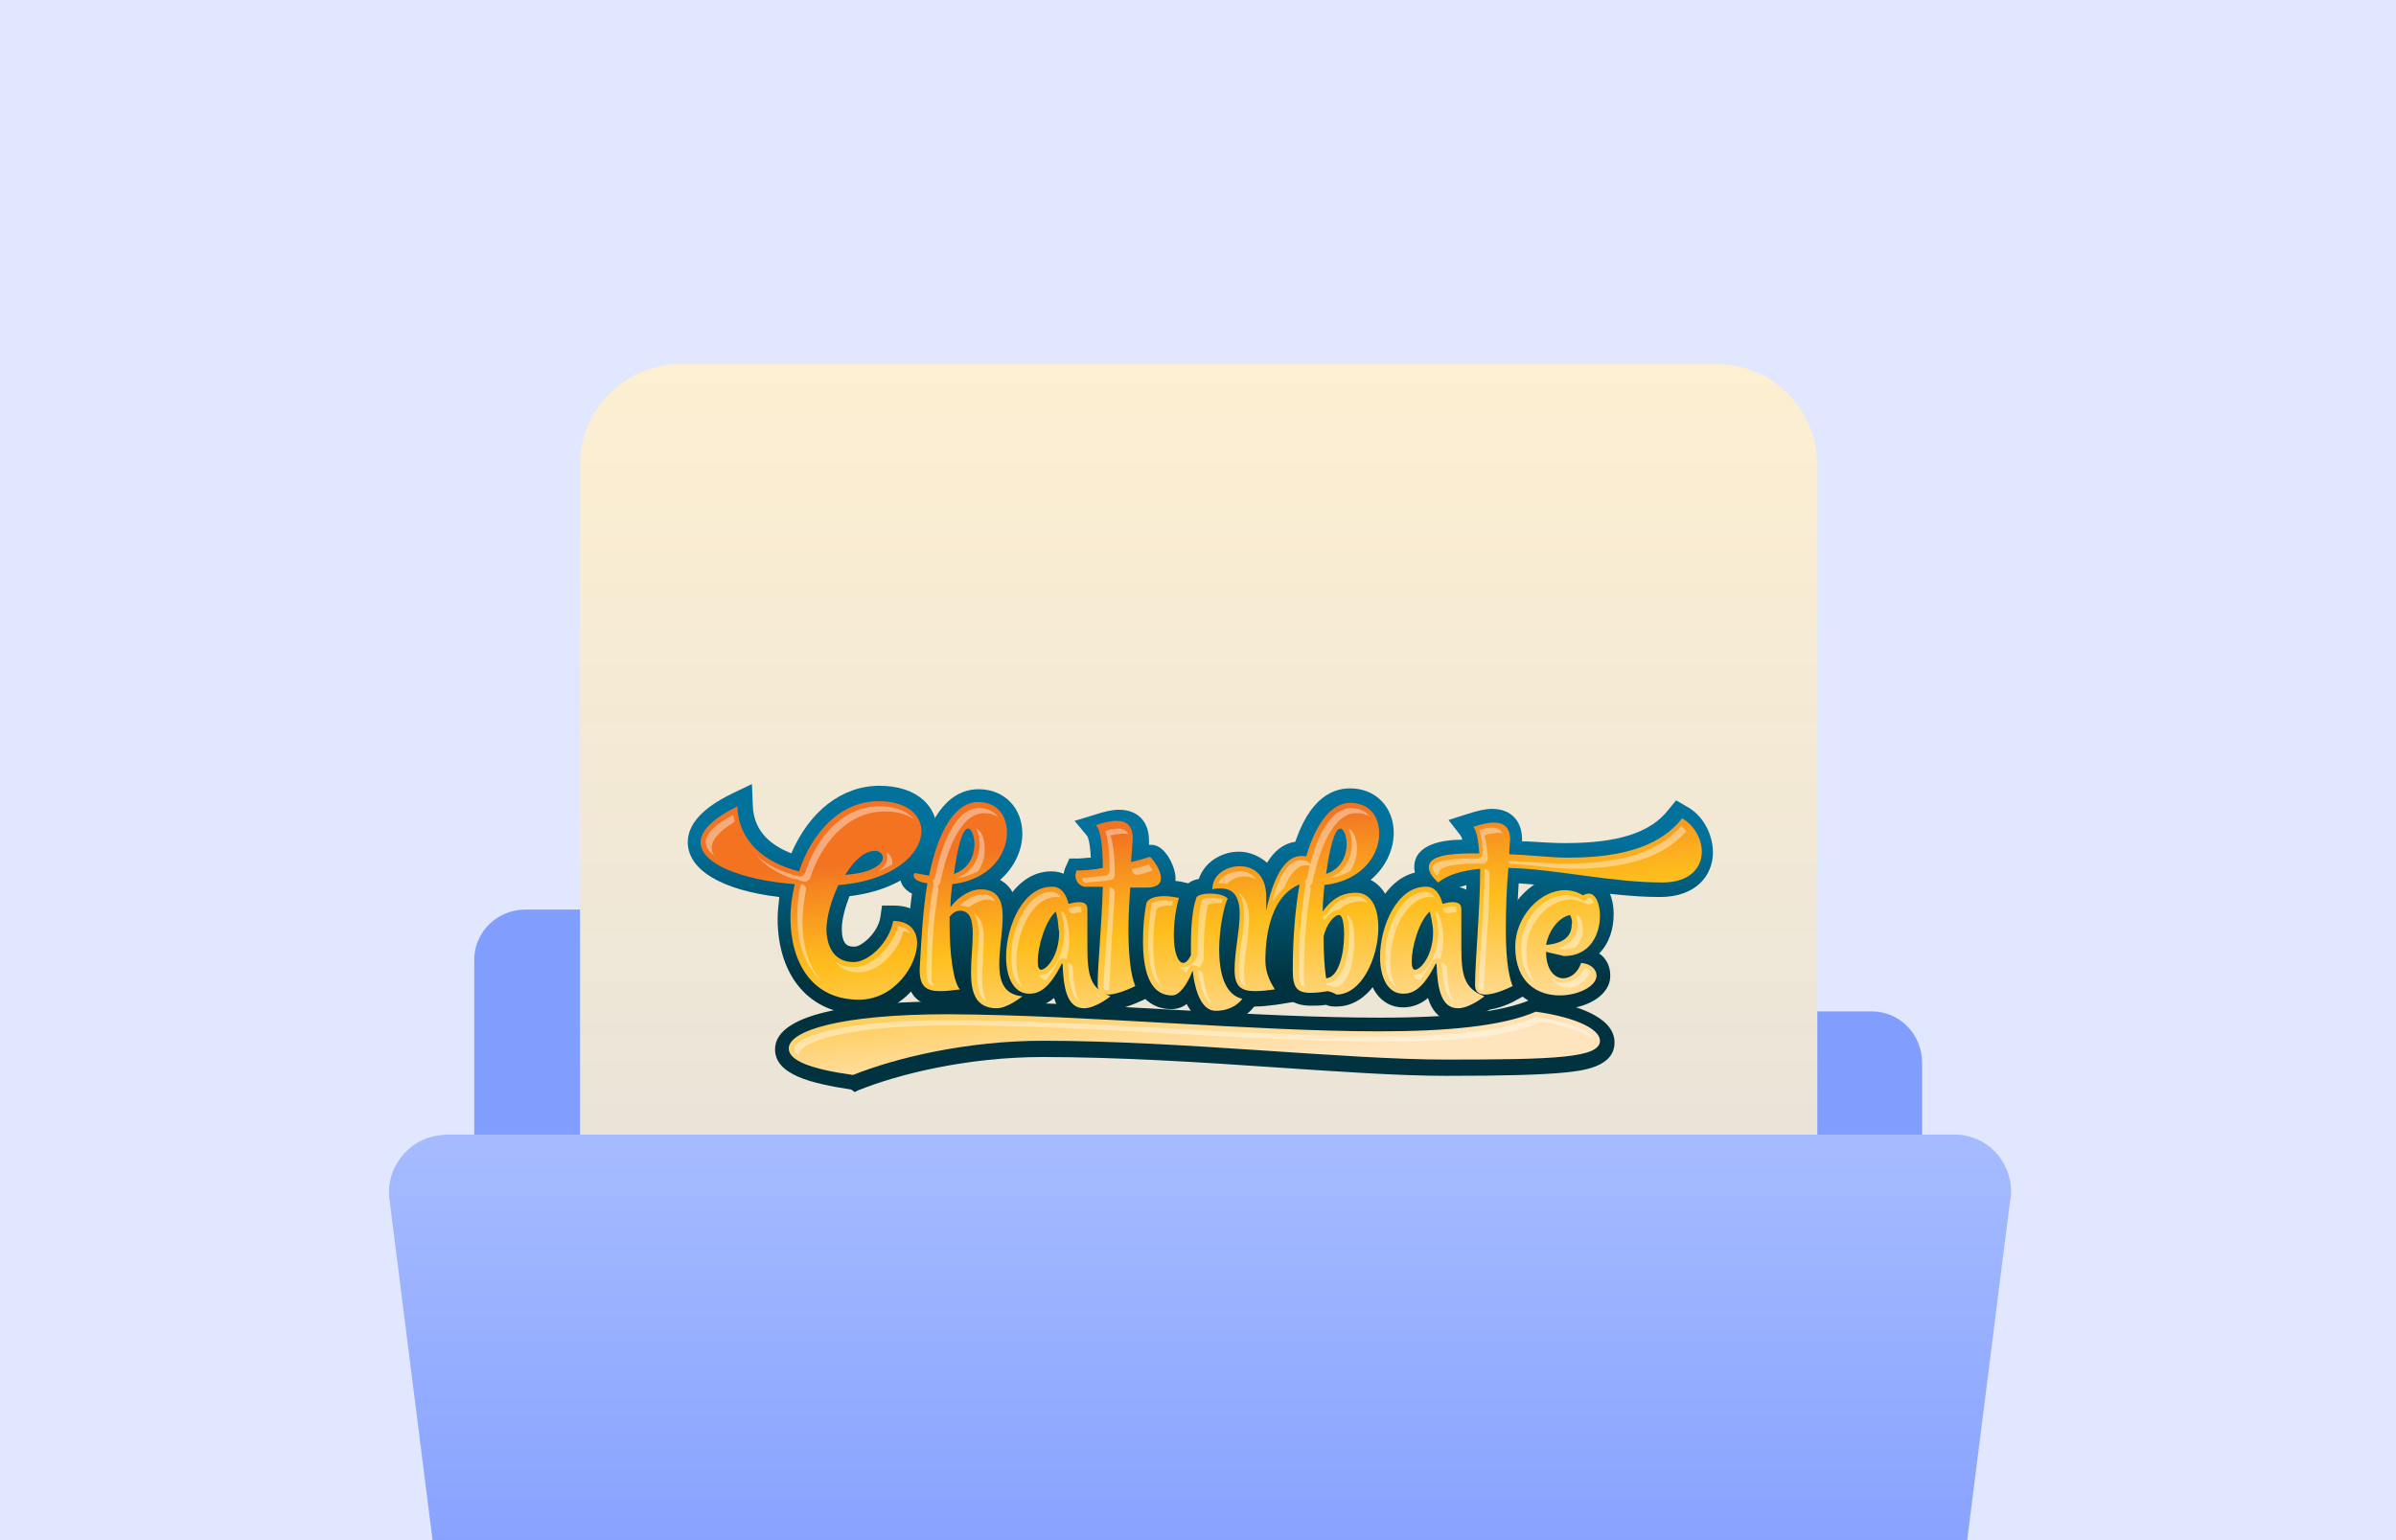 <svg version="1.1" id="Layer_1" xmlns="http://www.w3.org/2000/svg" xmlns:xlink="http://www.w3.org/1999/xlink" x="0px" y="0px" viewBox="0 0 280 180" style="enable-background:new 0 0 280 180;" xml:space="preserve">
<style type="text/css">
	.st0{fill:#E0E7FF;}
	.st1{clip-path:url(#SVGID_2_);}
	.st2{fill:#819EFF;}
	.st3{fill:url(#SVGID_3_);}
	.st4{fill:url(#SVGID_4_);}
	.st5{fill:url(#SVGID_5_);}
	.st6{fill:url(#SVGID_6_);}
	.st7{fill:url(#SVGID_7_);}
	.st8{fill:url(#SVGID_8_);}
	.st9{fill:url(#SVGID_9_);}
	.st10{fill:url(#SVGID_10_);}
	.st11{fill:url(#SVGID_11_);}
	.st12{fill:url(#SVGID_12_);}
	.st13{fill:url(#SVGID_13_);}
	.st14{fill:url(#SVGID_14_);}
	.st15{fill:url(#SVGID_15_);}
	.st16{fill:url(#SVGID_16_);}
	.st17{fill:url(#SVGID_17_);}
	.st18{fill:url(#SVGID_18_);}
	.st19{fill:url(#SVGID_19_);}
	.st20{fill:url(#SVGID_20_);}
	.st21{fill:url(#SVGID_21_);}
	.st22{fill:url(#SVGID_22_);}
	.st23{fill:url(#SVGID_23_);}
	.st24{fill:url(#SVGID_24_);}
	.st25{fill:url(#SVGID_25_);}
	.st26{opacity:0.4;}
	.st27{fill:#FFFFFF;}
	.st28{fill:url(#SVGID_26_);}
</style>
<g transform="translate(-20 -378)">
	<rect x="20" y="378" class="st0" width="280" height="180"/>
	<g>
		<defs>
			<rect id="SVGID_1_" x="20" y="378" width="280" height="180"/>
		</defs>
		<clipPath id="SVGID_2_">
			<use xlink:href="#SVGID_1_"  style="overflow:visible;"/>
		</clipPath>
		<g class="st1">
			<g transform="translate(90.018 124.703)">
				<path class="st2" d="M45.7,365.6L45.7,365.6c0-3.3-2.6-6-5.9-6c0,0,0,0,0,0H-8.6c-3.3,0-6,2.6-6,5.9c0,0,0,0,0,0v55.2
					c0,3.3,2.6,6,5.9,6c0,0,0,0,0,0h157.3c3.3,0,6-2.6,6-5.9c0,0,0,0,0-0.1v-43.2c0-3.3-2.6-6-5.9-6c0,0,0,0,0,0H51.6
					C48.3,371.6,45.7,368.9,45.7,365.6z"/>
				<g transform="translate(-2.244 295.833)">
					<linearGradient id="SVGID_3_" gradientUnits="userSpaceOnUse" x1="72.325" y1="144.648" x2="72.325" y2="-2.578134e-07">
						<stop  offset="0" style="stop-color:#DEDDDD"/>
						<stop  offset="1" style="stop-color:#FDEFD1"/>
					</linearGradient>
					<path class="st3" d="M132.8,144.6h-121c-6.5,0-11.8-5.3-11.8-11.8v-121C0,5.3,5.3,0,11.8,0h121c6.5,0,11.8,5.3,11.8,11.8v121
						C144.6,139.4,139.4,144.6,132.8,144.6z"/>
					<g>
						<g id="Layer_1_1_">
							
								<linearGradient id="SVGID_4_" gradientUnits="userSpaceOnUse" x1="27.065" y1="39.52" x2="27.065" y2="22.741" gradientTransform="matrix(1 0 0 -1 0 94.928)">
								<stop  offset="0" style="stop-color:#02729D"/>
								<stop  offset="1" style="stop-color:#00333F"/>
							</linearGradient>
							<path class="st4" d="M32.8,76c-5.9,0-9.7-4.4-9.7-11.2c0-0.8,0.1-1.6,0.2-2.5c-6.8-0.8-10.7-3.2-10.7-6.4
								c0-2.1,1.7-4,5.2-5.7l2.3-1.1l0.1,2.5c0.1,3.3,2.5,4.8,4.5,5.6c2.1-4.9,5.9-7.9,10.3-7.9c4.6,0,6.7,2.6,6.7,5.1
								c0,3.3-3.5,7-10.2,7.8c-0.5,1.3-0.9,2.7-0.9,3.8c0,2.1,0.9,2.1,1.5,2.1c0.8,0,2.7-1.6,3-3.4l0.2-1.4h1.4
								c2.7,0,4.5,1.7,4.5,4.2C41.2,71.1,37.9,76,32.8,76z"/>
							
								<linearGradient id="SVGID_5_" gradientUnits="userSpaceOnUse" x1="46.562" y1="39.52" x2="46.562" y2="22.741" gradientTransform="matrix(1 0 0 -1 0 94.928)">
								<stop  offset="0" style="stop-color:#02729D"/>
								<stop  offset="1" style="stop-color:#00333F"/>
							</linearGradient>
							<path class="st5" d="M48.8,77c-1.4,0-3-0.4-3.9-2.1l-0.1,0C44,75,43.1,75,42.2,75.1c-2.7,0-4-1.4-4-4.2c0-3,0.2-6,0.6-9
								c-1.2-0.6-1.4-1.5-1.4-2.1c0-0.5,0.2-1,0.5-1.3l0.6-0.8l1.1,0.3c1.7-6.9,4.7-8.3,7-8.3c3,0,5.1,2.2,5.1,5.2
								c0,1.9-0.9,3.9-2.6,5.4c1.1,0.6,2.1,1.8,2.1,4.4c0,1-0.1,1.9-0.2,2.8c-0.1,0.9-0.2,1.8-0.2,2.6c0,2,0.6,2.1,1.2,2.1l3.8,0.4
								l-2.9,2.5C52.5,75.4,50.6,77,48.8,77z"/>
							
								<linearGradient id="SVGID_6_" gradientUnits="userSpaceOnUse" x1="56.654" y1="39.52" x2="56.654" y2="22.74" gradientTransform="matrix(1 0 0 -1 0 94.928)">
								<stop  offset="0" style="stop-color:#02729D"/>
								<stop  offset="1" style="stop-color:#00333F"/>
							</linearGradient>
							<path class="st6" d="M58.9,76.9c-2,0-3-1.2-3.5-2.8c-0.8,0.7-1.8,1.1-2.9,1.1c-2.6,0-4.3-2.3-4.3-6c0-4.8,2.6-9.9,6.9-9.9
								c1.3,0,2.4,0.6,3.1,1.8h0.2c1.8,0,2.7,1.2,2.7,2.4c0,1,0,1.8,0,2.6c0,0.6,0,1.2,0,1.8c0,3.3,0.3,3.8,1.7,4.3l2.6,1L63,75.1
								C62.7,75.4,60.7,76.9,58.9,76.9z"/>
							
								<linearGradient id="SVGID_7_" gradientUnits="userSpaceOnUse" x1="62.972" y1="39.52" x2="62.972" y2="22.741" gradientTransform="matrix(1 0 0 -1 0 94.928)">
								<stop  offset="0" style="stop-color:#02729D"/>
								<stop  offset="1" style="stop-color:#00333F"/>
							</linearGradient>
							<path class="st7" d="M61.8,75.5c-1.7,0-2.8-1.1-2.8-2.8c0-1.3,0.1-3.2,0.3-5.3c0.1-1.4,0.2-3,0.3-4.5l-0.4,0
								c-1.3,0-2.7-1.3-2.7-2.9c0-0.5,0.1-0.9,0.3-1.3l0.4-0.9l1,0c0.5,0,1-0.1,1.5-0.1c-0.1-2-0.4-2.5-0.4-2.5l-1.5-1.8l2.3-0.7
								c1.2-0.4,2.1-0.6,2.9-0.6c2.2,0,3.5,1.4,3.5,3.6c0,0.1,0,0.3,0,0.5h0.3c1.6,0,2.8,2.6,2.8,3.9s-0.9,2.8-3.3,2.8h-0.3
								c-0.1,1.2-0.1,2.3-0.1,3.3c0,3.8,0.4,5.4,0.7,6l0.6,1.4l-1.3,0.7C65.4,74.5,63.5,75.5,61.8,75.5z"/>
							
								<linearGradient id="SVGID_8_" gradientUnits="userSpaceOnUse" x1="72.141" y1="39.52" x2="72.141" y2="22.741" gradientTransform="matrix(1 0 0 -1 0 94.928)">
								<stop  offset="0" style="stop-color:#02729D"/>
								<stop  offset="1" style="stop-color:#00333F"/>
							</linearGradient>
							<path class="st8" d="M74.3,77.2c-1.1,0-2.4-0.5-3.4-2.4c-0.5,0.4-1.1,0.6-1.8,0.6c-1.9,0-5-1-5-8c0-1.6,0.1-3.2,0.4-4.8
								l0-0.1l0-0.1c0.1-0.3,0.7-2.1,3.7-2.1c0.7,0,1.3,0.1,2,0.2l0.9,0.2c0.5-0.4,1.2-0.6,2.4-0.6c0.8,0,2.6,0.1,3.5,1.3l0.7,1
								l-0.7,0.9c-0.2,0.6-0.7,2.7-0.7,5c0,0.9,0.1,3.9,1.5,4.2l2.3,0.6l-1.3,2C78.6,75.3,77.3,77.2,74.3,77.2z"/>
							
								<linearGradient id="SVGID_9_" gradientUnits="userSpaceOnUse" x1="79.903" y1="39.52" x2="79.903" y2="22.741" gradientTransform="matrix(1 0 0 -1 0 94.928)">
								<stop  offset="0" style="stop-color:#02729D"/>
								<stop  offset="1" style="stop-color:#00333F"/>
							</linearGradient>
							<path class="st9" d="M78.8,75.1c-2.7,0-4-1.4-4-4.2c0-1.2,0.1-2.4,0.3-3.6c0.1-1,0.2-2,0.3-2.9c0-1.1-0.2-1.3-0.2-1.3l0,0
								c-0.1,0-0.2,0-0.3,0c-0.2,0-0.5,0-0.7,0.1L72,63.4l0.1-2.1c0.2-2.7,2.6-4.3,4.9-4.3c1.2,0,2.4,0.5,3.3,1.3
								c1.2-2,2.7-2.5,3.9-2.5c2.2,0,3.5,1.4,3.5,3.5c0,0.6-0.1,1.1-0.3,1.6L87.2,62l-1.1,0.1c-3.8,0.2-4.4,4.9-4.4,7.7
								c0,1,0.3,1.8,0.8,2.6l1.3,2.1l-2.5,0.4C80.5,75,79.7,75.1,78.8,75.1z"/>
							
								<linearGradient id="SVGID_10_" gradientUnits="userSpaceOnUse" x1="88.002" y1="39.52" x2="88.002" y2="22.741" gradientTransform="matrix(1 0 0 -1 0 94.928)">
								<stop  offset="0" style="stop-color:#02729D"/>
								<stop  offset="1" style="stop-color:#00333F"/>
							</linearGradient>
							<path class="st10" d="M88.4,75.1c-0.4,0-0.8,0-1.2-0.2c-0.6,0.1-1.2,0.1-1.8,0.1c-3.8,0-3.8-3.2-3.8-4.2c0-3,0.2-6,0.6-9
								c-1.2-0.6-1.4-1.5-1.4-2.1c0-0.5,0.2-1,0.5-1.3l0.6-0.8l1.1,0.3c1.7-6.9,4.7-8.3,7-8.3c3,0,5.1,2.2,5.1,5.2
								c0,1.9-0.9,4-2.7,5.5C94,61.1,95,63,95,65.7C95,69.6,92.7,75.1,88.4,75.1z"/>
							
								<linearGradient id="SVGID_11_" gradientUnits="userSpaceOnUse" x1="100.395" y1="39.52" x2="100.395" y2="22.74" gradientTransform="matrix(1 0 0 -1 0 94.928)">
								<stop  offset="0" style="stop-color:#02729D"/>
								<stop  offset="1" style="stop-color:#00333F"/>
							</linearGradient>
							<path class="st11" d="M102.6,76.9c-2,0-3-1.2-3.5-2.8c-0.8,0.7-1.8,1.1-2.9,1.1c-2.6,0-4.3-2.3-4.3-6c0-4.8,2.6-9.9,6.9-9.9
								c1.3,0,2.4,0.6,3.1,1.8h0.2c1.8,0,2.7,1.2,2.7,2.4c0,1,0,1.8,0,2.6c0,0.6,0,1.2,0,1.8c0,3.3,0.3,3.8,1.7,4.3l2.6,1l-2.2,1.8
								C106.4,75.4,104.5,76.9,102.6,76.9z"/>
							
								<linearGradient id="SVGID_12_" gradientUnits="userSpaceOnUse" x1="115.014" y1="39.52" x2="115.014" y2="22.741" gradientTransform="matrix(1 0 0 -1 0 94.928)">
								<stop  offset="0" style="stop-color:#02729D"/>
								<stop  offset="1" style="stop-color:#00333F"/>
							</linearGradient>
							<path class="st12" d="M105.7,75.5c-1.7,0-2.8-1.1-2.8-2.8c0-1.2,0.1-3.1,0.3-5.2c0.1-2.1,0.3-4.5,0.4-6.6
								c-1.1,0.3-1.7,0.6-2.1,0.9l-1.2,1.1L99,61.8c-0.7-0.8-1.5-1.8-1.5-3c0-2.7,3.4-3.2,5.6-3.2c0-0.2-0.1-0.3-0.2-0.5l-1.4-1.8
								l2.2-0.7c1.2-0.4,2.1-0.6,2.9-0.6c2.2,0,3.5,1.4,3.5,3.6c0,0.1,0,0.1,0,0.2l0.6,0c1.7,0.1,3.2,0.2,4.4,0.2
								c6.2,0,10-1.2,12.1-3.9l0.9-1.1l1.2,0.7c1.9,1,3.1,3.2,3.1,5.4c0,2.6-1.9,5.2-6.2,5.2c-3.4,0-6.9-0.5-10.4-0.9
								c-2.1-0.3-4.2-0.6-6.1-0.7c-0.1,1.6-0.2,3.6-0.2,5.5c0,3.8,0.4,5.4,0.7,6l0.6,1.4l-1.3,0.7C109.2,74.5,107.3,75.5,105.7,75.5
								z"/>
							
								<linearGradient id="SVGID_13_" gradientUnits="userSpaceOnUse" x1="114.295" y1="39.52" x2="114.295" y2="22.741" gradientTransform="matrix(1 0 0 -1 0 94.928)">
								<stop  offset="0" style="stop-color:#02729D"/>
								<stop  offset="1" style="stop-color:#00333F"/>
							</linearGradient>
							<path class="st13" d="M114.6,75.4c-3.2,0-6.9-1.9-6.9-7.4c0-4.3,3.5-8.3,7.4-8.3c0.7,0,1.5,0.1,2.2,0.4
								c0.2-0.1,0.4-0.1,0.6-0.1c1.7,0,2.9,1.8,2.9,4.3c0,1.7-0.5,3.4-1.7,4.6c0.8,0.5,1.3,1.5,1.3,2.5
								C120.5,73.9,117.4,75.4,114.6,75.4z"/>
							
								<linearGradient id="SVGID_14_" gradientUnits="userSpaceOnUse" x1="71.81" y1="39.52" x2="71.81" y2="22.741" gradientTransform="matrix(1 0 0 -1 0 94.928)">
								<stop  offset="0" style="stop-color:#02729D"/>
								<stop  offset="1" style="stop-color:#00333F"/>
							</linearGradient>
							<path class="st14" d="M31.7,84.8c-4.6-0.7-8.9-1.7-8.9-4.7c0-4.6,11-5.6,20.3-5.6c8.5,0,17.7,0.5,26.7,1
								c8.6,0.5,16.6,0.9,23.7,0.9c8.6,0,14.4-0.7,17.6-2.1l0.4-0.2l0.5,0.1c4.1,0.6,8.9,2,8.9,5.1c0,2.9-3.8,3.3-5.7,3.5
								c-3,0.3-7.4,0.4-14,0.4c-5.5,0-12.6-0.5-20.1-1c-8.6-0.6-18.4-1.2-27-1.2c-8.8,0-16.9,2-21.6,3.9l-0.4,0.2L31.7,84.8z"/>
							
								<linearGradient id="SVGID_15_" gradientUnits="userSpaceOnUse" x1="30.483" y1="8.022" x2="27.456" y2="36.083" gradientTransform="matrix(1 0 0 -1 0 94.928)">
								<stop  offset="0" style="stop-color:#FFE5BE"/>
								<stop  offset="0.58" style="stop-color:#FEBE1D"/>
								<stop  offset="0.69" style="stop-color:#FCAE1E"/>
								<stop  offset="0.92" style="stop-color:#F58420"/>
								<stop  offset="1" style="stop-color:#F37321"/>
							</linearGradient>
							<path class="st15" d="M32,69.9c1.8,0,4.2-2.4,4.6-4.8c1.8,0,2.8,1,2.8,2.6c0,2.5-2.6,6.6-6.8,6.6c-5.6,0-8-4.5-8-9.6
								c0-1.3,0.2-2.6,0.5-3.9c-6.3-0.5-11-2.4-11-4.9c0-1.3,1.3-2.7,4.3-4.2c0.1,4.1,3.2,6.6,7.2,7.6c1.5-4.5,4.8-8.2,9.3-8.2
								c3.3,0,5,1.6,5,3.5c0,2.6-3.2,5.8-9.7,6.3c-0.8,1.7-1.4,3.7-1.4,5.3C28.9,68.3,29.8,69.9,32,69.9z M31,59.7
								c3.2-0.2,4.4-1.3,4.4-2c0-0.4-0.4-0.8-0.9-0.8C33.2,56.9,32,58.1,31,59.7z"/>
							
								<linearGradient id="SVGID_16_" gradientUnits="userSpaceOnUse" x1="47.309" y1="9.838" x2="44.283" y2="37.897" gradientTransform="matrix(1 0 0 -1 0 94.928)">
								<stop  offset="0" style="stop-color:#FFE5BE"/>
								<stop  offset="0.58" style="stop-color:#FEBE1D"/>
								<stop  offset="0.69" style="stop-color:#FCAE1E"/>
								<stop  offset="0.92" style="stop-color:#F58420"/>
								<stop  offset="1" style="stop-color:#F37321"/>
							</linearGradient>
							<path class="st16" d="M40.6,60.7c-1.3-0.2-1.6-0.6-1.6-0.9c0-0.1,0-0.2,0.1-0.3c0.6,0.1,1.2,0.2,1.7,0.3
								c1.1-5.5,3.2-8.6,5.7-8.6c2.3,0,3.4,1.6,3.4,3.6c0,2.5-2,5.5-6.4,6c-0.1,0.9-0.2,1.8-0.2,2.7c1.1-1.5,2.6-2.1,3.5-2.1
								c2.1,0,2.6,1.4,2.6,3.2c0,1.7-0.4,3.7-0.4,5.5c0,2,0.5,3.6,2.7,3.8c0,0-1.7,1.4-3,1.4c-2.5,0-3-1.9-3-4.2
								c0-1.5,0.2-3.1,0.2-4.5c0-1.6-0.3-2.7-1.5-2.7c-0.4,0-0.8,0.2-1.2,0.7v1c0,3.2,0.4,6.6,1.2,7.5c-0.8,0.1-1.6,0.2-2.3,0.2
								c-1.7,0-2.4-0.6-2.4-2.5C39.9,67,40.1,63.6,40.6,60.7z M43.7,59.6c1.8-0.6,2.4-2.2,2.4-3.5c0-1-0.4-1.8-0.7-1.8
								C44.7,54.2,44.1,56.6,43.7,59.6L43.7,59.6z"/>
							
								<linearGradient id="SVGID_17_" gradientUnits="userSpaceOnUse" x1="57.189" y1="10.902" x2="54.162" y2="38.963" gradientTransform="matrix(1 0 0 -1 0 94.928)">
								<stop  offset="0" style="stop-color:#FFE5BE"/>
								<stop  offset="0.58" style="stop-color:#FEBE1D"/>
								<stop  offset="0.69" style="stop-color:#FCAE1E"/>
								<stop  offset="0.92" style="stop-color:#F58420"/>
								<stop  offset="1" style="stop-color:#F37321"/>
							</linearGradient>
							<path class="st17" d="M57.1,63.1c0.4-0.1,0.8-0.2,1.2-0.2c0.6,0,1,0.2,1,0.8c0,1.7,0,3.2,0,4.4c0,3.3,0.3,4.9,2.7,5.8
								c0,0-1.7,1.4-3.1,1.4c-2,0-2.4-2.4-2.5-5.2h-0.1c-1.5,3-2.7,3.5-3.8,3.5c-1.8,0-2.7-1.9-2.7-4.3c0-3.6,2-8.2,5.3-8.2
								C56.3,61,56.9,62.2,57.1,63.1z M55.8,64.8c-0.1-0.3-0.1-0.6-0.2-0.8c-1.3,1.2-2.1,4.2-2.1,5.8c0,0.6,0.1,1,0.4,1
								c0.6,0,2.1-1.6,2.1-4.4C55.9,65.9,55.9,65.4,55.8,64.8z"/>
							
								<linearGradient id="SVGID_18_" gradientUnits="userSpaceOnUse" x1="65.467" y1="11.796" x2="62.441" y2="39.855" gradientTransform="matrix(1 0 0 -1 0 94.928)">
								<stop  offset="0" style="stop-color:#FFE5BE"/>
								<stop  offset="0.58" style="stop-color:#FEBE1D"/>
								<stop  offset="0.69" style="stop-color:#FCAE1E"/>
								<stop  offset="0.92" style="stop-color:#F58420"/>
								<stop  offset="1" style="stop-color:#F37321"/>
							</linearGradient>
							<path class="st18" d="M67.9,60.1c0,0.6-0.4,1.1-1.7,1.1h-1.9c-0.1,1.6-0.2,3.3-0.2,4.9c0,2.7,0.2,5.2,0.8,6.6
								c0,0-1.9,1-3.2,1c-0.7,0-1.2-0.3-1.2-1.1c0-2.4,0.5-7.3,0.6-11.5c-1.2,0-2.1,0-2.1,0c-0.4,0-1.1-0.5-1.1-1.3
								c0-0.2,0.1-0.4,0.1-0.6c1,0,2.1-0.1,3.1-0.3c0-2.4-0.2-4.3-0.8-5c0.9-0.3,1.7-0.5,2.4-0.5c1.2,0,1.9,0.6,1.9,2
								c0,0.3-0.1,1.4-0.2,2.8c0.7-0.1,1.5-0.4,2.2-0.6C66.9,57.8,67.9,59.1,67.9,60.1z"/>
							
								<linearGradient id="SVGID_19_" gradientUnits="userSpaceOnUse" x1="72.808" y1="12.586" x2="69.784" y2="40.648" gradientTransform="matrix(1 0 0 -1 0 94.928)">
								<stop  offset="0" style="stop-color:#FFE5BE"/>
								<stop  offset="0.58" style="stop-color:#FEBE1D"/>
								<stop  offset="0.69" style="stop-color:#FCAE1E"/>
								<stop  offset="0.92" style="stop-color:#F58420"/>
								<stop  offset="1" style="stop-color:#F37321"/>
							</linearGradient>
							<path class="st19" d="M74.3,75.6c-1.6,0-2.4-2.1-2.7-4.7c-0.7,1.8-1.6,2.9-2.4,2.9c-2.8,0-3.4-3.3-3.4-6.3
								c0-1.5,0.1-3,0.4-4.5c0,0,0.2-0.8,2.1-0.8c0.6,0,1.1,0.1,1.7,0.2c-0.4,1.4-0.6,2.9-0.6,4.4c0,2,0.5,3.2,1.1,3.2
								c0.3,0,0.6-0.3,0.9-0.9c0-0.4,0-0.9,0-1.3c0-2.2,0.2-4.2,0.6-5.3c0-0.4,0.8-0.6,1.6-0.6c0.9,0,1.8,0.2,2.1,0.6
								c-0.3,0.4-1,3.2-1,5.9c0,2.7,0.6,5.3,2.7,5.8C77.4,74.2,76.5,75.6,74.3,75.6z"/>
							
								<linearGradient id="SVGID_20_" gradientUnits="userSpaceOnUse" x1="82.232" y1="13.603" x2="79.205" y2="41.663" gradientTransform="matrix(1 0 0 -1 0 94.928)">
								<stop  offset="0" style="stop-color:#FFE5BE"/>
								<stop  offset="0.58" style="stop-color:#FEBE1D"/>
								<stop  offset="0.69" style="stop-color:#FCAE1E"/>
								<stop  offset="0.92" style="stop-color:#F58420"/>
								<stop  offset="1" style="stop-color:#F37321"/>
							</linearGradient>
							<path class="st20" d="M77.1,58.7c1.6,0,3.1,1,3.1,3.6c0,0.5,0,1.1,0,1.6c0.7-3.4,2-6.4,4.1-6.4c1.6,0,1.9,1,1.9,1.8
								c0,0.4-0.1,0.8-0.2,1.1c-5.2,0.3-5.9,6.2-5.9,9.3c0,1.4,0.5,2.4,1.1,3.4c-0.8,0.1-1.5,0.2-2.3,0.2c-1.7,0-2.4-0.6-2.4-2.5
								c0-2.1,0.6-4.6,0.6-6.5c0-1.7-0.5-3-2.2-3c-0.4,0-0.7,0-1,0.1C73.9,59.7,75.5,58.7,77.1,58.7z"/>
							
								<linearGradient id="SVGID_21_" gradientUnits="userSpaceOnUse" x1="90.31" y1="14.474" x2="87.284" y2="42.534" gradientTransform="matrix(1 0 0 -1 0 94.928)">
								<stop  offset="0" style="stop-color:#FFE5BE"/>
								<stop  offset="0.58" style="stop-color:#FEBE1D"/>
								<stop  offset="0.69" style="stop-color:#FCAE1E"/>
								<stop  offset="0.92" style="stop-color:#F58420"/>
								<stop  offset="1" style="stop-color:#F37321"/>
							</linearGradient>
							<path class="st21" d="M87.4,73.3c-0.6,0.1-1.3,0.2-2,0.2c-1.6,0-2.1-0.6-2.1-2.6c0-3.9,0.3-7.3,0.8-10.1
								c-1.3-0.2-1.6-0.6-1.6-0.9c0-0.1,0-0.2,0.1-0.3c0.6,0.1,1.2,0.2,1.7,0.3c1.1-5.5,3.2-8.6,5.7-8.6c2.3,0,3.4,1.6,3.4,3.6
								c0,2.5-2,5.5-6.4,6c-0.1,1-0.2,2-0.2,3.1c1.4-2,2.9-2.2,3.9-2.2c1.8,0,2.6,1.8,2.6,4.1c0,3.4-1.9,7.8-4.9,7.8
								C88.1,73.5,87.8,73.4,87.4,73.3z M86.9,66.9c0,1.8,0.1,3.7,0.3,4.9c1.5-0.1,2.1-3,2.1-5.1c0-1.3-0.2-2.3-0.6-2.3
								C88.2,64.4,87.3,65.3,86.9,66.9z M87.2,59.6c1.8-0.6,2.4-2.2,2.4-3.5c0-1-0.4-1.8-0.7-1.8C88.2,54.2,87.6,56.6,87.2,59.6z"/>
							
								<linearGradient id="SVGID_22_" gradientUnits="userSpaceOnUse" x1="100.426" y1="15.566" x2="97.4" y2="43.625" gradientTransform="matrix(1 0 0 -1 0 94.928)">
								<stop  offset="0" style="stop-color:#FFE5BE"/>
								<stop  offset="0.58" style="stop-color:#FEBE1D"/>
								<stop  offset="0.69" style="stop-color:#FCAE1E"/>
								<stop  offset="0.92" style="stop-color:#F58420"/>
								<stop  offset="1" style="stop-color:#F37321"/>
							</linearGradient>
							<path class="st22" d="M100.8,63.1c0.4-0.1,0.8-0.2,1.2-0.2c0.6,0,1,0.2,1,0.8c0,1.7,0,3.2,0,4.4c0,3.3,0.3,4.9,2.7,5.8
								c0,0-1.7,1.4-3.1,1.4c-2,0-2.4-2.4-2.5-5.2H100c-1.5,3-2.7,3.5-3.8,3.5c-1.8,0-2.7-1.9-2.7-4.3c0-3.6,2-8.2,5.3-8.2
								C100,61,100.6,62.2,100.8,63.1z M99.5,64.8c-0.1-0.3-0.1-0.6-0.2-0.8c-1.3,1.2-2.1,4.2-2.1,5.8c0,0.6,0.1,1,0.4,1
								c0.6,0,2.1-1.6,2.1-4.4C99.7,65.9,99.6,65.4,99.5,64.8L99.5,64.8z"/>
							
								<linearGradient id="SVGID_23_" gradientUnits="userSpaceOnUse" x1="117.137" y1="17.367" x2="114.112" y2="45.427" gradientTransform="matrix(1 0 0 -1 0 94.928)">
								<stop  offset="0" style="stop-color:#FFE5BE"/>
								<stop  offset="0.58" style="stop-color:#FEBE1D"/>
								<stop  offset="0.69" style="stop-color:#FCAE1E"/>
								<stop  offset="0.92" style="stop-color:#F58420"/>
								<stop  offset="1" style="stop-color:#F37321"/>
							</linearGradient>
							<path class="st23" d="M99.2,58.8c0-1.3,2.3-1.6,5.2-1.6h0.7c-0.1-1.5-0.3-2.6-0.7-3.1c0.9-0.3,1.7-0.5,2.4-0.5
								c1.2,0,1.9,0.6,1.9,2c0,0.2-0.1,0.8-0.1,1.7c2.5,0.1,5,0.4,6.8,0.4c5.4,0,10.5-0.9,13.4-4.6c1.4,0.8,2.3,2.4,2.3,3.9
								c0,1.8-1.3,3.6-4.6,3.6c-6,0-12.7-1.6-18-1.7c-0.2,2-0.3,4.7-0.3,7.2c0,2.7,0.2,5.2,0.8,6.6c0,0-1.9,1-3.2,1
								c-0.7,0-1.2-0.3-1.2-1.1c0-2.7,0.6-8.9,0.6-13.4V59c-2.1,0.2-3.8,0.7-4.9,1.6C99.5,59.9,99.2,59.3,99.2,58.8z"/>
							
								<linearGradient id="SVGID_24_" gradientUnits="userSpaceOnUse" x1="115.532" y1="17.194" x2="112.505" y2="45.253" gradientTransform="matrix(1 0 0 -1 0 94.928)">
								<stop  offset="0" style="stop-color:#FFE5BE"/>
								<stop  offset="0.58" style="stop-color:#FEBE1D"/>
								<stop  offset="0.69" style="stop-color:#FCAE1E"/>
								<stop  offset="0.92" style="stop-color:#F58420"/>
								<stop  offset="1" style="stop-color:#F37321"/>
							</linearGradient>
							<path class="st24" d="M112.9,68.7c0,2.1,1,3.1,2,3.1c0.8,0,1.7-0.6,2.1-1.8c1.2,0.1,1.8,0.8,1.8,1.5c0,1.2-2.1,2.3-4.3,2.3
								c-2.5,0-5.2-1.4-5.2-5.7c0-3.5,2.9-6.6,5.8-6.6c0.7,0,1.5,0.2,2.1,0.6c0.2-0.1,0.5-0.2,0.7-0.2c0.8,0,1.3,1.2,1.3,2.6
								c0,2.1-1.1,4.7-4.2,4.7C114.3,69,113.6,68.9,112.9,68.7z M115.7,64.4c-1.4,0.3-2.5,1.9-2.8,3.5c2.4-0.2,3-1.3,3-2.4
								C116,65.2,115.9,64.8,115.7,64.4z"/>
							
								<linearGradient id="SVGID_25_" gradientUnits="userSpaceOnUse" x1="72.114" y1="12.511" x2="69.087" y2="40.572" gradientTransform="matrix(1 0 0 -1 0 94.928)">
								<stop  offset="0" style="stop-color:#FFE5BE"/>
								<stop  offset="0.58" style="stop-color:#FEBE1D"/>
								<stop  offset="0.69" style="stop-color:#FCAE1E"/>
								<stop  offset="0.92" style="stop-color:#F58420"/>
								<stop  offset="1" style="stop-color:#F37321"/>
							</linearGradient>
							<path class="st25" d="M93.4,78c7.9,0,14.4-0.6,18.3-2.3c4.9,0.7,7.5,2.1,7.5,3.4c0,2-5.2,2.2-18,2.2c-11.8,0-31-2.2-47.1-2.2
								c-8.9,0-17.2,2-22.2,4c-5-0.7-7.5-1.7-7.5-3.1c0-2,5.7-4,18.7-4C59.4,76.1,78.8,78,93.4,78z"/>
							<g class="st26">
								<path class="st27" d="M32.7,71.1c2,0,4.5-2.3,5.1-4.8c0.3,0,0.6,0.1,0.9,0.3c-0.3-0.5-0.8-0.8-1.5-0.9
									c-0.7,2.4-3.1,4.8-5.1,4.8c-0.9,0-1.7-0.2-2.3-0.7C30.4,70.7,31.4,71.1,32.7,71.1z"/>
								<path class="st27" d="M35.8,57.1c0.1,0.2,0.1,0.4,0.1,0.6c0,0.5-0.3,1.1-1.1,1.6c0.6-0.2,1.1-0.5,1.7-0.8c0-0.1,0-0.1,0-0.2
									C36.5,57.8,36.3,57.3,35.8,57.1z"/>
								<path class="st27" d="M26,65.3c0-1.3,0.2-2.6,0.4-3.8c0.1-0.3-0.1-0.6-0.5-0.7c0,0-0.1,0-0.1,0h0c0,0,0,0.1,0,0.1
									c-0.3,1.2-0.4,2.5-0.4,3.8c0,2.8,0.8,5.6,2.8,7.4C26.6,70.3,26,67.8,26,65.3z"/>
								<path class="st27" d="M15.4,56.5c0-0.9,1-2,2.7-3C18,53.2,18,53,17.9,52.7c-2.1,1.1-3.2,2.2-3.2,3.2c0,0.6,0.4,1.1,1,1.6
									C15.5,57.2,15.4,56.9,15.4,56.5z"/>
								<path class="st27" d="M25,60.2l0.3,0c0.1,0,0.3,0.1,0.4,0.2c0.2,0,0.3,0.1,0.5,0.1c0,0,0.1,0,0.1,0c0.3,0,0.5-0.2,0.6-0.4
									c1.2-3.8,4.2-7.8,8.7-7.8c1.4,0,2.6,0.3,3.4,0.9c-0.7-0.9-2.1-1.5-4-1.5c-4.5,0-7.5,4-8.7,7.8c-0.1,0.2-0.3,0.4-0.6,0.4
									c0,0-0.1,0-0.1,0c-2.1-0.5-3.8-1.4-5-2.5C21.6,58.6,23.1,59.6,25,60.2z"/>
								<path class="st27" d="M50.2,74.2l0.1-0.1c-0.2-0.1-0.3-0.2-0.5-0.3C50,74,50.1,74.1,50.2,74.2z"/>
								<path class="st27" d="M47.3,56.7c0-1.1-0.3-2.1-1-2.4c0.3,0.6,0.4,1.2,0.4,1.8c0,1.9-1,3.4-2.7,4c0.9-0.1,1.7-0.4,2.5-0.8
									C47.1,58.5,47.3,57.6,47.3,56.7z"/>
								<path class="st27" d="M47,71.7c0-0.8,0.1-1.6,0.1-2.3s0.1-1.5,0.1-2.1c0-0.7,0-2.4-1.1-3c0.5,0.8,0.5,1.9,0.5,2.4
									c0,0.7-0.1,1.4-0.1,2.1c-0.1,0.8-0.1,1.6-0.1,2.3c0,2,0.4,3,1.1,3.4C47.2,73.9,47,73,47,71.7z"/>
								<path class="st27" d="M47.5,62.6c0.4,0,0.7,0.1,1,0.2c-0.3-0.6-0.8-0.8-1.6-0.8c-0.5,0-1.6,0.4-2.5,1.3c0,0,0.1,0,0.1,0
									c0.3,0,0.6,0.1,0.9,0.2C46.3,62.9,47.1,62.6,47.5,62.6z"/>
								<path class="st27" d="M41.1,71.5c0-3.8,0.3-7.2,0.8-10c0-0.2,0-0.3-0.1-0.5l0,0c0.1-0.1,0.3-0.2,0.3-0.4
									c1.1-5.2,2.9-8.1,5.1-8.1c0.6,0,1.2,0.1,1.7,0.5c-0.4-0.6-1.2-1.1-2.3-1.1c-2.2,0-4.1,3-5.1,8.1c0,0.2-0.1,0.3-0.3,0.4l0,0
									c0.1,0.1,0.1,0.3,0.1,0.5c-0.5,2.9-0.8,6.2-0.8,10c0,1.1,0.2,1.6,0.8,1.8C41.1,72.3,41,71.9,41.1,71.5z"/>
								<path class="st27" d="M57.1,63.8c0.1,0.3,0.4,0.5,0.7,0.4c0.3-0.1,0.5-0.1,0.8-0.1c0-0.2,0-0.3,0-0.5c0-0.1,0-0.1,0-0.1l0,0
									c-0.1-0.1-0.3-0.1-0.4-0.1c-0.3,0-0.7,0.1-1,0.2c0,0-0.1,0-0.1,0c0,0,0,0,0,0C57.1,63.7,57.1,63.8,57.1,63.8z"/>
								<path class="st27" d="M60.7,74l0.1-0.1c-0.2-0.1-0.3-0.2-0.5-0.4C60.4,73.8,60.6,73.9,60.7,74z"/>
								<path class="st27" d="M51,69.9c0-3.6,1.9-7.6,4.7-7.6c0.2,0,0.4,0,0.5,0.1c-0.3-0.5-0.7-0.7-1.1-0.7c-2.7,0-4.7,4-4.7,7.6
									c0,1.4,0.3,3,1.3,3.5C51.2,72.1,51,71,51,69.9z"/>
								<path class="st27" d="M57.6,70.6c0-0.3-0.3-0.6-0.6-0.6c0.2,2.5,0.5,4,1.4,4.5C57.9,73.8,57.7,72.5,57.6,70.6z"/>
								<path class="st27" d="M57,65.4C57,65.3,57,65.3,57,65.4c-0.1-0.3-0.2-0.7-0.3-1c-0.1-0.2-0.2-0.3-0.4-0.4c0,0-0.1,0-0.1,0
									c0.1,0.2,0.1,0.5,0.2,0.7c0,0,0,0,0,0c0.1,0.5,0.2,1.1,0.2,1.7c0,3-1.6,5-2.7,5c-0.1,0-0.1,0-0.2,0c0.2,0.5,0.5,0.6,0.8,0.6
									c0.5-0.7,1-1.4,1.4-2.2c0.1-0.2,0.3-0.3,0.5-0.3h0.1c0.1,0,0.2,0,0.3,0.1c0.3-0.8,0.4-1.7,0.4-2.6
									C57.1,66.4,57.1,65.9,57,65.4z"/>
								<path class="st27" d="M64.5,59.1c0,0.3,0.3,0.6,0.6,0.6c0,0,0.1,0,0.1,0c0.6-0.1,1.2-0.3,1.7-0.5c-0.1-0.2-0.3-0.5-0.4-0.7
									c-0.6,0.2-1.3,0.4-1.9,0.5C64.6,59.1,64.6,59.1,64.5,59.1z"/>
								<path class="st27" d="M62.1,68.1c0.1-2,0.3-4.2,0.4-6.3c0-0.3-0.2-0.6-0.6-0.6c0,0,0,0,0,0l0,0c0,0,0,0,0,0
									c-0.1,2.1-0.2,4.3-0.4,6.3c-0.1,2.1-0.3,4-0.3,5.2c0,0.4,0.1,0.5,0.6,0.5h0C61.9,72.1,62,70.2,62.1,68.1z"/>
								<path class="st27" d="M59.3,60.6c0.9-0.1,1.8-0.1,2.7-0.3c0.3,0,0.5-0.3,0.5-0.6c0-2.2-0.2-3.7-0.5-4.6
									c0.5-0.1,1-0.2,1.5-0.2c0.2,0,0.4,0,0.6,0.1c-0.2-0.5-0.6-0.7-1.2-0.7c-0.5,0-1,0.1-1.5,0.3c0.3,0.9,0.5,2.4,0.5,4.6
									c0,0.3-0.2,0.6-0.5,0.6c-0.9,0.1-1.8,0.2-2.7,0.3c0,0.3,0.2,0.5,0.5,0.6L59.3,60.6C59.3,60.6,59.3,60.6,59.3,60.6z"/>
								<path class="st27" d="M70.9,71.1c0.1-0.1,0.1-0.3,0.2-0.4c0.1-0.2,0.3-0.4,0.6-0.4h0.1c0.2,0,0.4,0.1,0.5,0.3
									c0.2-0.2,0.3-0.4,0.5-0.7c0-0.1,0.1-0.2,0.1-0.3c0-0.4,0-0.9,0-1.3c0-2.3,0.3-4.2,0.5-5.1c0.3-0.1,0.6-0.2,1-0.2
									c0.2,0,0.4,0,0.6,0c0-0.2,0.1-0.3,0.1-0.4c-0.4-0.2-0.9-0.2-1.4-0.2c-0.3,0-0.7,0-1,0.2c-0.3,0.9-0.5,2.9-0.5,5.1
									c0,0.4,0,0.9,0,1.3c0,0.1,0,0.2-0.1,0.3c-0.5,1-1.1,1.2-1.5,1.2c-0.2,0-0.3,0-0.5-0.1C70.2,70.7,70.5,71,70.9,71.1z"/>
								<path class="st27" d="M76.3,74.4L76.3,74.4c0-0.1-0.1-0.2-0.2-0.3C76.1,74.2,76.2,74.3,76.3,74.4z"/>
								<path class="st27" d="M67,68c0-1.5,0.1-2.9,0.4-4.3c0.1-0.1,0.4-0.4,1.5-0.4c0.1,0,0.2,0,0.3,0c0-0.2,0.1-0.4,0.1-0.5
									c-0.3,0-0.6-0.1-1-0.1c-1.1,0-1.5,0.3-1.5,0.4c-0.2,1.4-0.4,2.9-0.4,4.3c0,2.1,0.3,4.5,1.6,5.4C67.2,71.7,67,69.7,67,68z"/>
								<path class="st27" d="M72.8,71.4c0-0.3-0.3-0.5-0.5-0.5h-0.1c0.3,2.1,0.9,3.5,1.6,3.9C73.4,74.1,73,73,72.8,71.4z"/>
								<path class="st27" d="M80.2,64.7c0-0.1,0-0.1,0.1-0.2c0,0-0.1,0-0.1,0C80.1,64.5,80.1,64.6,80.2,64.7z"/>
								<path class="st27" d="M77.7,59.9c0.5,0,1,0.1,1.4,0.4c-0.6-0.9-1.6-1-2-1c-1,0-2.1,0.5-2.5,1.4c0.1,0,0.2,0,0.3,0
									c0.2,0,0.5,0,0.7,0.1C76.1,60.2,76.9,59.9,77.7,59.9z"/>
								<path class="st27" d="M82.3,61.2c0.7-1.7,1.6-2.6,2.5-2.6c0.2,0,0.4,0,0.6,0.1c-0.1-0.5-0.5-0.7-1.2-0.7
									c-1.3,0-2.5,1.7-3.3,4.8C81.4,62.2,81.8,61.7,82.3,61.2z"/>
								<path class="st27" d="M77.6,71.5c0-1.1,0.1-2.2,0.3-3.3c0.2-1.1,0.2-2.1,0.3-3.2c0-1.6-0.4-2.6-1.2-3.2
									c0.4,0.6,0.6,1.5,0.6,2.6c0,1.1-0.1,2.1-0.3,3.2c-0.2,1.1-0.3,2.2-0.3,3.3c0,1.1,0.2,1.6,0.8,1.8
									C77.7,72.3,77.6,71.9,77.6,71.5z"/>
								<path class="st27" d="M89.8,54.3c0.3,0.6,0.4,1.2,0.4,1.8c0,1.9-1,3.4-2.7,4c0.9-0.1,1.7-0.4,2.5-0.8
									c0.5-0.8,0.8-1.6,0.8-2.6C90.8,55.6,90.5,54.6,89.8,54.3z"/>
								<path class="st27" d="M90.5,67.3c0-1.7-0.3-2.7-0.9-2.9c0.2,0.5,0.3,1.2,0.3,2.3c0,2.1-0.6,5.6-2.7,5.7h0c0,0,0,0.1,0,0.1
									c0,0,0,0.1,0,0.1l0.1,0c0,0,0.1,0,0.1,0c0.1,0,0.2,0,0.3,0.1c0.2,0.1,0.5,0.1,0.7,0.1c0.1,0,0.1,0,0.2,0
									C90.1,72,90.5,69.1,90.5,67.3z"/>
								<path class="st27" d="M88.7,63.8C88.8,63.8,88.8,63.8,88.7,63.8c0.8-0.7,1.7-1,2.6-1c0.3,0,0.6,0.1,0.8,0.2
									c-0.3-0.5-0.8-0.8-1.4-0.8c-1.3,0-2.4,0.6-3.4,2c-0.1,0.2-0.3,0.3-0.5,0.3c0,0.2,0.1,0.4,0.2,0.5
									C87.6,64.2,88.2,63.8,88.7,63.8z"/>
								<path class="st27" d="M84.6,71.5c0-3.8,0.3-7.2,0.8-10c0-0.2,0-0.3-0.1-0.5l0,0c0.1-0.1,0.3-0.2,0.3-0.4
									c1.1-5.2,2.9-8.1,5.1-8.1c0.6,0,1.2,0.1,1.7,0.5c-0.4-0.6-1.2-1.1-2.3-1.1c-2.2,0-4.1,3-5.1,8.1c0,0.2-0.1,0.3-0.3,0.4l0,0
									c0.1,0.1,0.1,0.3,0.1,0.5c-0.5,2.9-0.8,6.2-0.8,10c0,1.3,0.2,1.8,0.7,1.9C84.6,72.3,84.6,71.9,84.6,71.5z"/>
								<path class="st27" d="M104.4,74l0.1-0.1c-0.2-0.1-0.3-0.2-0.5-0.4C104.2,73.8,104.3,73.9,104.4,74z"/>
								<path class="st27" d="M100.9,63.8c0.1,0.3,0.3,0.4,0.6,0.4c0,0,0.1,0,0.1,0c0.3-0.1,0.5-0.1,0.8-0.1c0-0.2,0-0.3,0-0.5
									c0-0.1,0-0.1,0-0.1c-0.1-0.1-0.3-0.1-0.4-0.1c-0.3,0-0.7,0.1-1,0.2c0,0-0.1,0-0.1,0c0,0,0,0,0,0
									C100.8,63.7,100.9,63.8,100.9,63.8z"/>
								<path class="st27" d="M101.3,70.6c0-0.3-0.3-0.6-0.6-0.6c0.2,2.5,0.5,4,1.4,4.5C101.6,73.8,101.4,72.5,101.3,70.6z"/>
								<path class="st27" d="M94.7,69.9c0-3.6,1.9-7.6,4.7-7.6c0.2,0,0.4,0,0.5,0.1c-0.3-0.5-0.7-0.7-1.1-0.7c-2.7,0-4.7,4-4.7,7.6
									c0,1.4,0.3,3,1.3,3.5C94.9,72.1,94.7,71,94.7,69.9z"/>
								<path class="st27" d="M100.7,65.4C100.7,65.3,100.7,65.3,100.7,65.4c-0.1-0.3-0.2-0.7-0.3-1c-0.1-0.2-0.2-0.3-0.4-0.4
									c0,0-0.1,0-0.1,0c0.1,0.2,0.1,0.5,0.2,0.7c0,0,0,0,0,0c0.1,0.5,0.2,1.1,0.2,1.7c0,3-1.6,5-2.7,5c-0.1,0-0.1,0-0.2,0
									c0.2,0.5,0.5,0.6,0.8,0.6c0.5-0.7,1-1.4,1.4-2.2c0.1-0.2,0.3-0.3,0.5-0.3h0.1c0.1,0,0.2,0,0.3,0.1c0.3-0.8,0.4-1.7,0.4-2.6
									C100.9,66.4,100.8,65.9,100.7,65.4z"/>
								<path class="st27" d="M100.4,59.4c0-0.2,0.3-1,4.5-1l0.1,0h0c0,0,0.1,0,0.1,0h0.4c0.3,0,0.6-0.3,0.6-0.6c0,0,0,0,0,0
									c-0.1-1.2-0.2-2-0.4-2.7c0.5-0.2,1-0.2,1.5-0.3c0.2,0,0.4,0,0.6,0.1c-0.2-0.5-0.6-0.7-1.2-0.7c-0.5,0-1,0.1-1.5,0.3
									c0.2,0.6,0.4,1.5,0.4,2.7c0,0.3-0.2,0.6-0.6,0.6c0,0,0,0,0,0h-0.7c-4.2,0-4.6,0.8-4.6,1c0,0.2,0.1,0.5,0.5,1
									c0,0,0.1-0.1,0.1-0.1C100.4,59.6,100.4,59.5,100.4,59.4z"/>
								<path class="st27" d="M108.6,58.4L108.6,58.4c1.7,0.1,3.5,0.3,5.4,0.5c0.6,0,1.3,0.1,1.8,0.1c6.6,0,10.9-1.4,13.5-4.4l0,0
									c-0.2-0.2-0.4-0.4-0.6-0.6c-2.6,3-6.9,4.4-13.5,4.4c-1.2,0-2.8-0.1-4.5-0.2c-0.7,0-1.5-0.1-2.2-0.1
									C108.5,58.1,108.5,58.2,108.6,58.4z"/>
								<path class="st27" d="M105.9,68.3c0.2-2.7,0.4-5.8,0.4-8.4v-0.3c0-0.3-0.3-0.6-0.6-0.6c0,0,0,0,0,0v0.3
									c0,2.6-0.2,5.7-0.4,8.4c-0.1,2.1-0.3,3.9-0.3,5c0,0.4,0.1,0.5,0.6,0.5h0C105.7,72.1,105.8,70.3,105.9,68.3z"/>
								<path class="st27" d="M116.4,64.4c0.1,0.4,0.2,0.7,0.2,1.1c0,0.7-0.3,2.3-2.4,2.8c0.3,0,0.5,0.1,0.8,0.1
									c0.4,0,0.9-0.1,1.3-0.2c0.6-0.5,0.9-1.3,0.9-2.1c0-0.5-0.1-1-0.3-1.4C116.8,64.6,116.6,64.4,116.4,64.4z"/>
								<path class="st27" d="M117.4,70.6c-0.5,1.1-1.5,1.7-2.5,1.7c-0.5,0-0.9-0.1-1.3-0.4c0.4,0.6,1.1,1,1.9,1c1,0,2-0.7,2.5-1.7
									c0.1,0,0.1,0,0.2,0.1C118.2,71,117.9,70.7,117.4,70.6z"/>
								<path class="st27" d="M110.6,68.6c0-3.1,2.5-6,5.2-6c0.6,0,1.2,0.2,1.8,0.5c0.2,0.1,0.4,0.1,0.6,0c0.1-0.1,0.2-0.1,0.3-0.1
									c-0.2-0.4-0.3-0.6-0.5-0.6c-0.2,0-0.3,0.1-0.4,0.2c-0.2,0.1-0.4,0.1-0.6,0c-0.5-0.3-1.1-0.5-1.8-0.5c-2.7,0-5.2,2.9-5.2,6
									c0,2.2,0.7,3.5,1.6,4.2C111,71.4,110.6,70.3,110.6,68.6z"/>
								<path class="st27" d="M25.6,80.7c0-1.3,4.9-3.4,18-3.4c8.4,0,17.6,0.5,26.5,1c8.6,0.5,16.7,0.9,23.9,0.9
									c8.9,0,14.8-0.7,18.3-2.3c3.3,0.5,5.2,1.3,6.2,1.9c-0.4-0.7-2.4-1.8-6.8-2.5c-3.6,1.6-9.4,2.3-18.3,2.3
									c-7.2,0-15.3-0.4-23.9-0.9c-8.9-0.5-18.1-1-26.5-1c-13.2,0-18,2.1-18,3.4c0,0.1,0.1,0.4,0.6,0.8
									C25.6,80.8,25.6,80.7,25.6,80.7z"/>
							</g>
						</g>
					</g>
				</g>
				
					<linearGradient id="SVGID_26_" gradientUnits="userSpaceOnUse" x1="-97.37" y1="371.887" x2="-97.37" y2="370.888" gradientTransform="matrix(189.595 0 0 -105.141 18531.117 39486.5)">
					<stop  offset="0" style="stop-color:#A6BBFF"/>
					<stop  offset="1" style="stop-color:#6486FF"/>
				</linearGradient>
				<path class="st28" d="M146.8,491.1H-6.3c-3.3,0-6.2-2.5-6.6-5.8l-11.6-91.8c-0.5-3.6,2.1-7,5.7-7.5c0.3,0,0.6-0.1,0.9-0.1h176.3
					c3.7,0,6.6,3,6.6,6.7c0,0.3,0,0.6-0.1,0.9l-11.6,91.8C152.9,488.6,150.1,491.1,146.8,491.1z"/>
			</g>
		</g>
	</g>
</g>
</svg>
